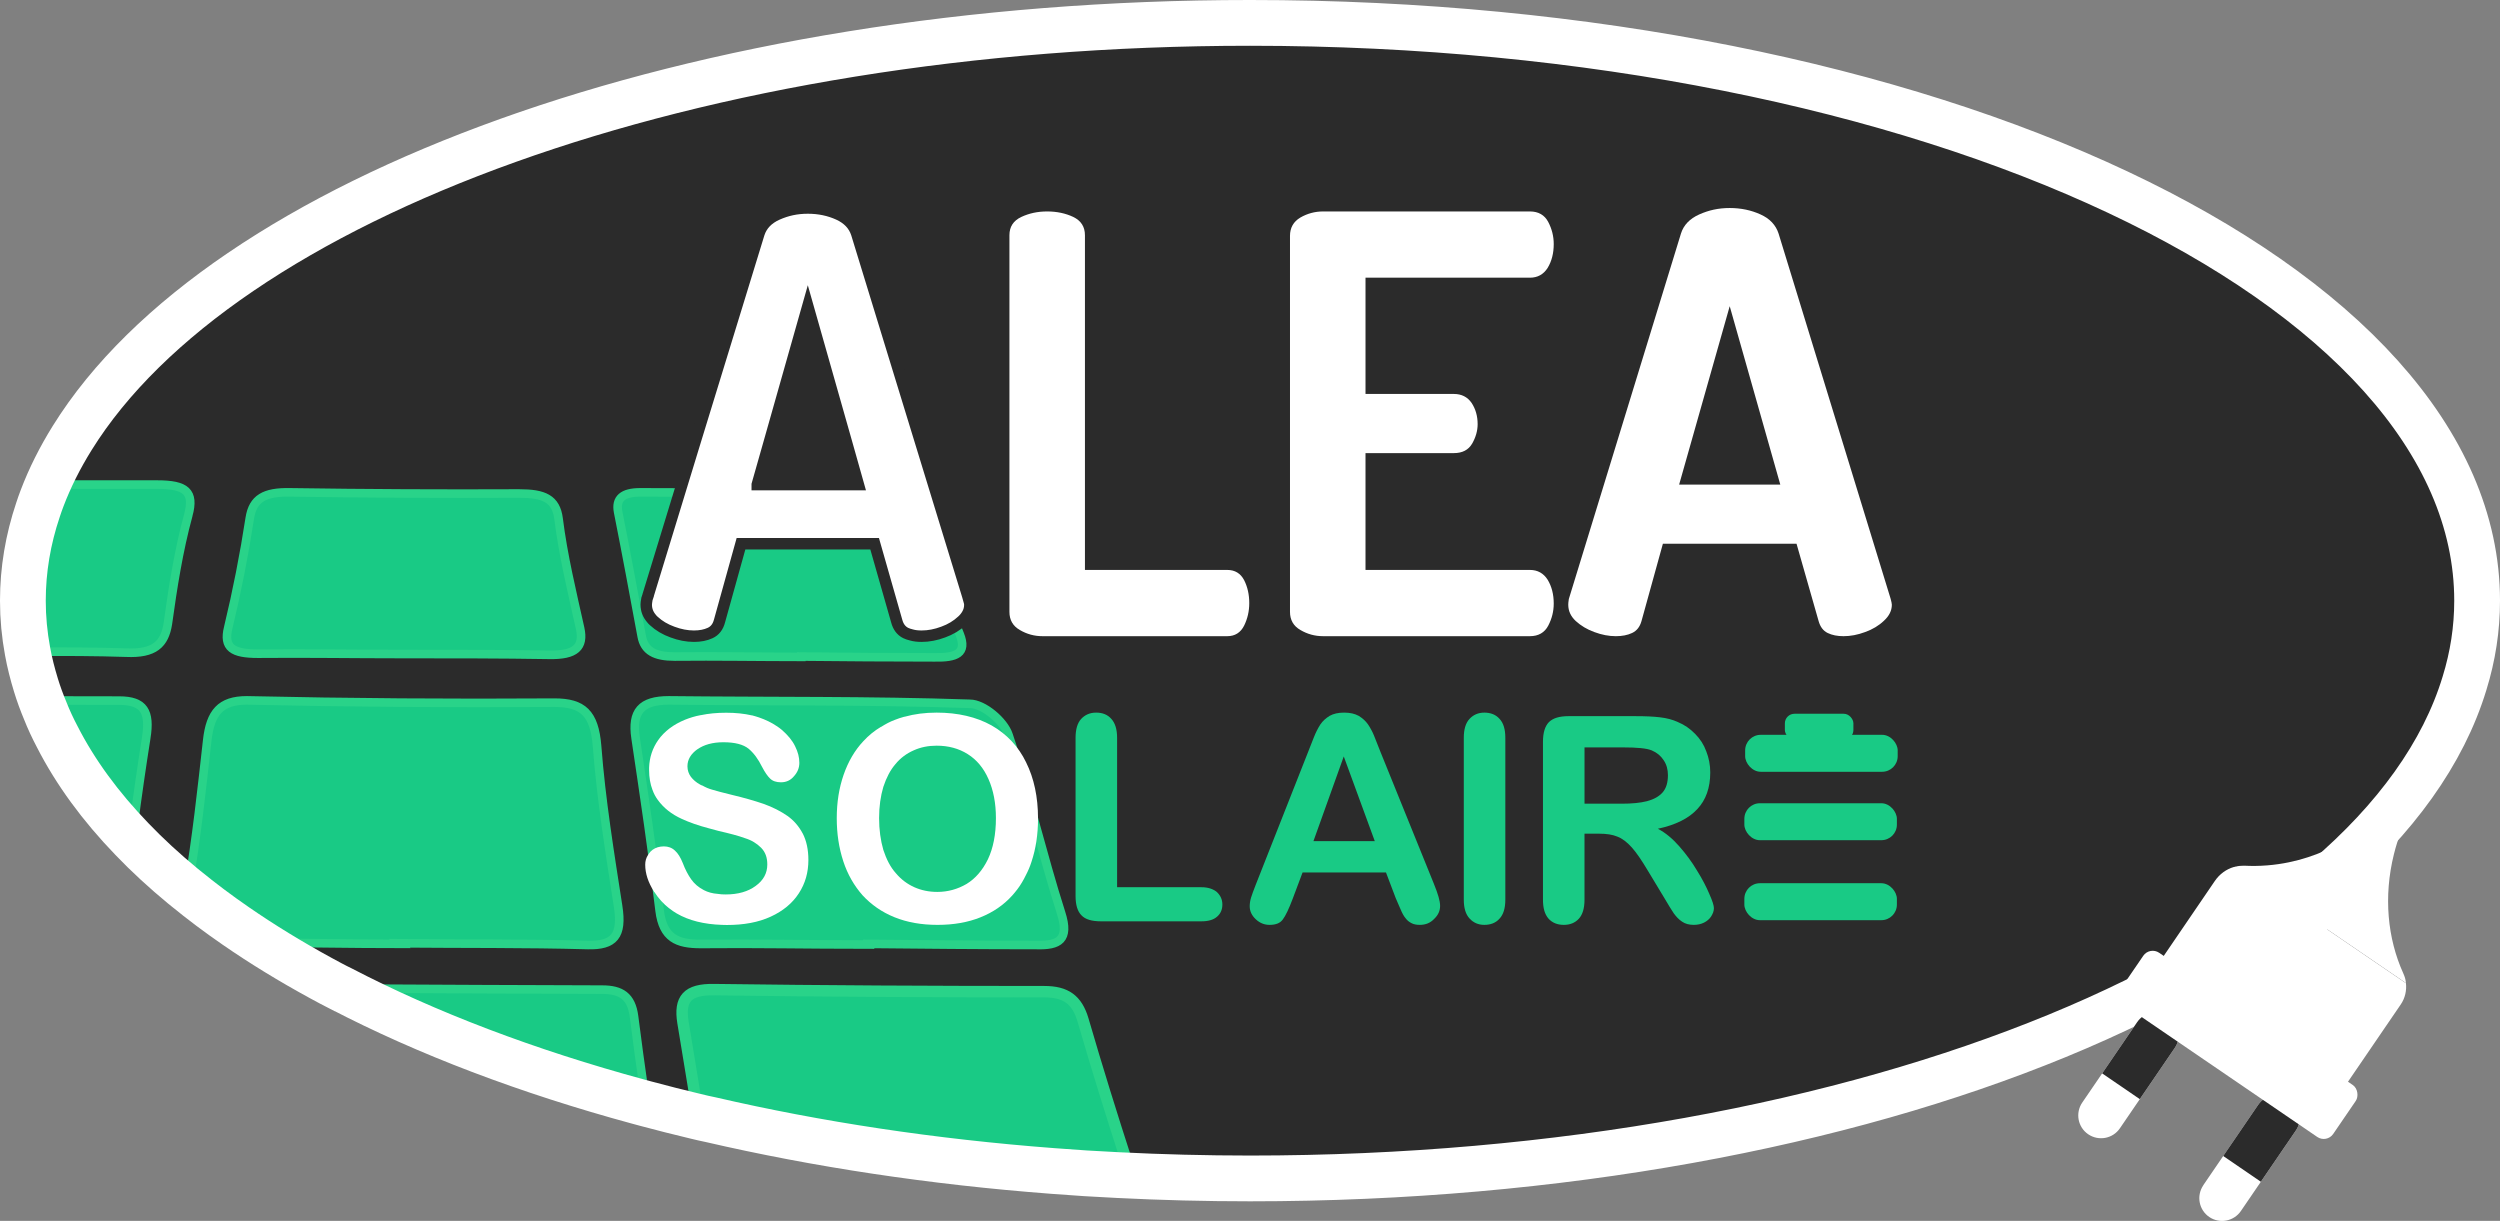 <?xml version="1.0" encoding="UTF-8"?>
<svg id="Calque_2" data-name="Calque 2" xmlns="http://www.w3.org/2000/svg" viewBox="0 0 218.49 106.7">
  <rect x="0" y="0" width="218.49" height="106.7" fill="#808080" stroke="none"/>
  <defs>
    <style>
      .cls-1, .cls-2 {
        fill: #fff;
      }

      .cls-3, .cls-4, .cls-5 {
        fill: #19ca85;
      }

      .cls-6 {
        fill: #2b2b2b;
      }

      .cls-2 {
        stroke: #2b2b2b;
      }

      .cls-2, .cls-4, .cls-7, .cls-5 {
        stroke-miterlimit: 10;
      }

      .cls-4, .cls-5 {
        stroke: #29d389;
      }

      .cls-7 {
        fill: none;
        stroke: #fff;
        stroke-width: 4px;
      }

      .cls-5 {
        stroke-width: .75px;
      }
    </style>
  </defs>
  <g id="Calque_1-2" data-name="Calque 1">
    <g>
      <path class="cls-6" d="m216.8,51.54c0,2.78-.48,5.51-1.41,8.17-8.28,24-52.52,42.32-105.84,42.32-4.09,0-8.14-.11-12.11-.32-1.84-.1-3.67-.22-5.48-.36-10.6-.82-20.68-2.38-29.99-4.55-.46-.1-.91-.21-1.36-.32-1.46-.36-2.9-.72-4.31-1.11-.21-.05-.42-.11-.63-.17-8.77-2.4-16.76-5.37-23.72-8.8-.6-.29-1.18-.59-1.76-.89-2.8-1.46-5.42-2.98-7.85-4.58-.1-.06-.21-.13-.31-.2-.55-.36-1.09-.73-1.62-1.1-1.4-.98-2.72-1.99-3.97-3.03-.11-.09-.22-.18-.33-.27-1.6-1.33-3.08-2.7-4.43-4.11-2.4-2.51-4.37-5.13-5.87-7.84-.42-.74-.8-1.48-1.14-2.24-.34-.75-.65-1.5-.91-2.27-.34-.97-.63-1.96-.85-2.95-.4-1.77-.61-3.56-.61-5.38,0-2.37.35-4.7,1.02-6.98.1-.34.2-.68.33-1.02.6-1.79,1.41-3.54,2.4-5.26C18.41,16.82,60.07,1.04,109.55,1.04c59.23,0,107.25,22.61,107.25,50.5Z"/>
      <g>
        <path class="cls-5" d="m56.46,96.46c-.06-.37-.11-.73-.16-1.09-.32-2.19-.61-4.37-.89-6.55-.23-1.75-1.13-2.33-2.78-2.33-6.91-.02-13.79-.05-20.68-.09h-.01c-.73,0-1.45-.01-2.18-.02h-.02"/>
        <path class="cls-4" d="m98.87,102.7c-2.04-.09-4.06-.21-6.07-.36-11.2-.8-21.87-2.33-31.73-4.48-.05-.35-.11-.71-.16-1.06h-.01c-.38-2.48-.81-4.96-1.21-7.44-.33-2.06.37-2.91,2.72-2.87,9.59.13,19.26.18,28.86.18,1.86,0,2.85.68,3.38,2.47,1.22,4.2,2.53,8.4,3.88,12.57.11.33.21.66.33.99Z"/>
        <path class="cls-5" d="m16.23,78.69c.08-.39.15-.78.21-1.17.73-4.22,1.19-8.52,1.67-12.81.27-2.44,1.17-3.5,3.46-3.5,8.96.2,17.92.26,26.89.2,2.46,0,3.49.91,3.72,3.79.36,4.7,1.12,9.36,1.84,14.01.4,2.58-.36,3.44-2.65,3.38-5.47-.15-10.98-.1-16.45-.15l.05.05c-4.21,0-8.42-.09-12.63-.1-.58-.01-1.16-.01-1.74-.01"/>
        <path class="cls-5" d="m75.57,82.55c-4.79,0-9.53-.1-14.33-.05-2.05,0-3.29-.51-3.59-2.9-.6-5.03-1.35-10.06-2.1-15.09-.35-2.34.5-3.3,2.9-3.3,8.79.1,17.57,0,26.31.3,1.2,0,3,1.52,3.39,2.74,1.75,5.13,2.95,10.42,4.59,15.55.75,2.34-.2,2.85-2.15,2.79-4.99,0-9.98-.05-14.98-.1l-.05.05Z"/>
        <path class="cls-5" d="m12.78,64.49c-.4,2.53-.77,5.09-1.1,7.64l-.15,1.2c-2.75-3.08-4.95-6.33-6.53-9.69-.39-.8-.74-1.61-1.04-2.43.24.01.48.01.71.01,1.92.01,3.83.01,5.74.01,2.19,0,2.73.97,2.37,3.26Z"/>
        <path class="cls-5" d="m35.1,57.16c-4.17,0-8.38-.07-12.55-.03-2.2,0-3.05-.5-2.6-2.29.76-3.16,1.39-6.36,1.88-9.56.27-1.72,1.3-2.29,3.5-2.25,6.68.1,13.36.13,20.04.1,2.15,0,3.23.44,3.45,2.22.4,3.2,1.17,6.36,1.88,9.56.36,1.65-.4,2.36-2.69,2.32-4.3-.07-8.56-.07-12.86-.07h-.04Z"/>
        <path class="cls-5" d="m16.46,45.01c-.85,3.12-1.35,6.32-1.79,9.5-.28,1.79-1.18,2.64-3.64,2.53-2.7-.09-5.42-.09-8.12-.09-.17,0-.34,0-.5,0-.27-1.14-.41-2.29-.41-3.46,0-2.11.45-4.19,1.32-6.22.1-.27.2-.53.33-.8.6-1.4,1.41-2.77,2.4-4.12.09,0,.18,0,.26,0,2.48,0,4.95,0,7.41,0,2.55,0,3.28.63,2.74,2.66Z"/>
        <path class="cls-5" d="m70.02,57.41c-3.68,0-7.4-.07-11.07-.03-1.7,0-2.64-.48-2.87-1.78-.67-3.63-1.34-7.23-2.06-10.86-.22-1.16.4-1.71,1.93-1.71,7.08.03,14.16,0,21.25.17.9,0,2.29.96,2.6,1.71,1.48,3.46,2.64,7.02,4.08,10.52.67,1.68-.31,2.06-2.2,2.02-3.9,0-7.8-.03-11.65-.07h0v.03Z"/>
      </g>
      <g>
        <path class="cls-1" d="m70.15,72.84c-.32-.61-.77-1.14-1.34-1.54-.58-.4-1.27-.76-2.09-1.05-.82-.28-1.74-.54-2.75-.78-.81-.2-1.39-.35-1.74-.46-.29-.08-.57-.2-.85-.36h-.01c-.06-.01-.12-.05-.18-.08-.35-.19-.61-.42-.81-.68-.19-.26-.3-.57-.3-.92,0-.59.3-1.08.87-1.49,0,0,.01,0,.01,0,.57-.4,1.33-.61,2.26-.61,1.01,0,1.74.19,2.21.57.45.38.84.91,1.17,1.58.25.48.49.82.7,1.02.22.22.54.33.95.33.47,0,.85-.18,1.14-.53.31-.34.47-.73.47-1.17,0-.48-.12-.95-.37-1.45-.24-.5-.63-.97-1.17-1.44-.14-.12-.28-.22-.45-.33-.44-.3-.96-.55-1.54-.75-.2-.07-.39-.12-.6-.18h-.03c-.66-.15-1.4-.23-2.23-.23s-1.53.07-2.21.21h-.02c-.5.09-.94.23-1.37.4-1.02.42-1.8,1.01-2.34,1.77-.5.71-.77,1.52-.8,2.42v.02h0c0,.07,0,.14,0,.2,0,.63.1,1.21.29,1.71t.01.02h0c.11.32.27.61.46.87.51.7,1.2,1.25,2.08,1.65.67.31,1.46.59,2.38.83.27.08.55.15.85.23.96.22,1.73.42,2.3.63.59.18,1.05.47,1.42.84.37.38.54.85.54,1.46,0,.75-.33,1.38-1.01,1.87-.67.5-1.55.75-2.62.75-.25,0-.49-.01-.7-.05-.46-.03-.87-.15-1.2-.32-.49-.25-.85-.57-1.12-.95-.27-.38-.52-.85-.74-1.43-.19-.48-.42-.85-.68-1.08-.26-.25-.59-.37-.97-.37-.1,0-.19.01-.28.02-.35.05-.65.19-.89.44-.08.09-.15.18-.21.28-.17.26-.25.54-.25.86,0,.76.25,1.53.76,2.34.01.02.02.05.05.06h0c.36.56.79,1.03,1.29,1.42h.01c.2.16.41.31.64.44,1.06.62,2.39.95,3.97,1,.13.01.27.01.42.01,1.47,0,2.75-.23,3.83-.73,1.07-.49,1.89-1.17,2.45-2.03.57-.87.84-1.84.84-2.92,0-.92-.17-1.68-.49-2.31Z"/>
        <path class="cls-1" d="m89.68,66.63c-.67-1.39-1.69-2.47-3.02-3.23-1.33-.74-2.94-1.12-4.8-1.12-1.02,0-1.94.12-2.8.36h-.03c-.29.08-.57.17-.84.28-.43.16-.81.37-1.19.61h-.02c-.57.34-1.08.76-1.53,1.25-.75.8-1.32,1.78-1.72,2.93-.4,1.16-.6,2.41-.6,3.79s.19,2.6.57,3.77c.38,1.16.95,2.14,1.69,2.98.75.81,1.67,1.46,2.78,1.91,1.11.45,2.36.67,3.77.67s2.66-.22,3.75-.66c1.1-.44,2.02-1.07,2.77-1.9.32-.36.61-.73.85-1.14h0c.12-.21.24-.41.34-.63.2-.38.37-.77.5-1.19.38-1.13.57-2.4.57-3.77,0-1.89-.35-3.52-1.04-4.91Zm-3.34,8.47c-.47.96-1.09,1.68-1.86,2.15-.78.46-1.64.7-2.56.7-.74,0-1.4-.14-2.01-.41-.6-.27-1.15-.67-1.61-1.22-.48-.53-.83-1.22-1.1-2.04-.24-.83-.37-1.76-.37-2.78s.13-1.92.37-2.73c.27-.81.61-1.47,1.06-1.99.44-.54.98-.93,1.59-1.2.62-.28,1.28-.41,2.01-.41,1.02,0,1.93.24,2.72.74.78.49,1.39,1.22,1.81,2.18.43.97.65,2.11.65,3.41,0,1.43-.24,2.63-.7,3.6Z"/>
        <path class="cls-3" d="m106.36,77.97c-.33-.28-.78-.43-1.36-.43h-7.37v-13.06c0-.74-.17-1.29-.51-1.66-.33-.37-.77-.54-1.32-.54s-.97.19-1.31.55c-.33.36-.49.92-.49,1.65v13.82c0,.79.17,1.35.52,1.7.34.36.91.52,1.71.52h8.77c.6,0,1.05-.13,1.36-.4.32-.27.47-.63.47-1.07s-.17-.79-.47-1.08Z"/>
        <path class="cls-3" d="m125.32,77.25l-4.69-11.58c-.23-.58-.41-1.04-.55-1.39-.14-.34-.32-.67-.52-.97-.22-.31-.49-.55-.82-.75-.35-.19-.76-.28-1.27-.28s-.92.09-1.26.28c-.33.2-.61.45-.82.76-.2.31-.4.7-.58,1.16-.19.48-.35.88-.48,1.22l-4.59,11.64c-.18.47-.32.83-.4,1.1-.08.26-.12.51-.12.76,0,.42.17.8.52,1.13.36.34.76.5,1.21.5.55,0,.93-.15,1.16-.47.24-.31.53-.92.87-1.82l.86-2.29h7.29l.85,2.24c.12.29.26.61.42.97.15.36.3.63.45.8.13.18.31.32.51.42.2.11.45.15.73.15.49,0,.91-.16,1.25-.52.36-.34.52-.72.52-1.14s-.18-1.04-.54-1.92Zm-10.53-3.74l2.65-7.4,2.71,7.4h-5.36Z"/>
        <path class="cls-3" d="m131.05,62.82c-.33-.37-.78-.54-1.33-.54-.52,0-.96.19-1.29.55-.34.36-.5.92-.5,1.65v14.15c0,.72.16,1.28.51,1.65.33.36.76.55,1.28.55.55,0,1-.17,1.33-.54.35-.37.51-.93.51-1.66v-14.15c0-.74-.16-1.29-.51-1.66Z"/>
        <path class="cls-3" d="m149.39,78.13c-.26-.61-.61-1.3-1.08-2.05-.45-.76-.98-1.47-1.56-2.13-.6-.68-1.21-1.18-1.86-1.52,1.54-.33,2.69-.9,3.44-1.71.76-.8,1.14-1.87,1.14-3.21,0-.65-.12-1.27-.35-1.85-.21-.58-.54-1.09-.98-1.53-.43-.44-.93-.79-1.49-1.02-.47-.22-.98-.35-1.57-.42-.58-.07-1.28-.1-2.1-.1h-5.91c-.78,0-1.34.17-1.7.52-.34.35-.52.92-.52,1.71v13.81c0,.72.15,1.27.48,1.65.32.36.77.55,1.34.55.54,0,.97-.17,1.31-.53.34-.37.5-.93.5-1.67v-5.77h1.27c.64,0,1.19.08,1.61.26.42.16.84.48,1.26.95.41.46.87,1.14,1.4,2.03l1.46,2.42c.34.57.6,1.01.8,1.3.21.29.44.54.73.73.27.19.62.28,1.02.28.34,0,.64-.07.9-.2s.48-.32.62-.54c.15-.24.24-.48.24-.72,0-.22-.13-.64-.4-1.24Zm-5.45-8.11c-.59.15-1.32.22-2.2.22h-3.26v-4.92h3.35c1.26,0,2.09.08,2.52.26.45.19.79.47,1.04.85.26.38.38.82.38,1.32,0,.64-.15,1.14-.46,1.5-.32.36-.77.61-1.37.77Z"/>
        <g>
          <rect class="cls-3" x="152.52" y="64.22" width="13.33" height="3.23" rx="1.36" ry="1.36"/>
          <rect class="cls-3" x="155.99" y="62.38" width="5.99" height="2.26" rx=".84" ry=".84"/>
          <rect class="cls-3" x="152.45" y="70.2" width="13.33" height="3.23" rx="1.36" ry="1.36"/>
          <rect class="cls-3" x="152.45" y="77.19" width="13.33" height="3.23" rx="1.36" ry="1.36"/>
        </g>
      </g>
      <g>
        <path class="cls-2" d="m84.66,52.35l-9.79-31.94c-.24-.74-.77-1.3-1.58-1.67s-1.71-.56-2.69-.56-1.84.19-2.67.56-1.36.93-1.6,1.67l-5.58,18.18-1.62,5.3-2.48,8.11v.02l-.11.33c-.04.24-.06.4-.06.5,0,.46.16.86.46,1.21.06.08.13.15.21.22.43.4.98.73,1.62.96.64.24,1.27.36,1.88.36.54,0,1.01-.09,1.42-.28s.68-.54.81-1.04l1.88-6.76h11.68l1.93,6.76c.13.5.4.85.78,1.04.15.07.32.13.5.17.27.08.57.11.9.11.61,0,1.24-.12,1.88-.36.64-.23,1.19-.56,1.65-.99.19-.17.34-.36.45-.55.16-.27.23-.55.23-.85,0-.1-.03-.26-.1-.5Zm-18.48-10l1.06-3.73,3.36-11.86,3.39,11.94,1.03,3.65h-8.84Z"/>
        <path class="cls-1" d="m108.73,50.7c-.31-.59-.8-.89-1.47-.89h-12.44v-29.25c0-.74-.34-1.27-1.02-1.6-.68-.32-1.44-.48-2.28-.48s-1.57.16-2.26.48c-.7.33-1.04.86-1.04,1.6v32.91c0,.71.3,1.24.91,1.59.61.36,1.27.54,1.98.54h16.15c.67,0,1.16-.31,1.47-.92.3-.61.45-1.26.45-1.97,0-.75-.15-1.42-.45-2.01Z"/>
        <path class="cls-1" d="m133.71,49.81h-14.37v-10.21h7.72c.74,0,1.27-.27,1.6-.83.32-.56.48-1.13.48-1.7,0-.71-.18-1.33-.53-1.86-.36-.52-.88-.78-1.55-.78h-7.72v-10.16h14.37c.67,0,1.19-.29,1.55-.86.35-.58.53-1.27.53-2.08,0-.68-.16-1.32-.48-1.93s-.86-.92-1.6-.92h-18.08c-.71,0-1.37.18-1.98.53-.61.36-.91.9-.91,1.61v32.85c0,.71.3,1.24.91,1.59.61.36,1.27.54,1.98.54h18.08c.74,0,1.28-.31,1.6-.92.32-.61.48-1.25.48-1.93,0-.81-.18-1.5-.53-2.08-.36-.57-.88-.86-1.55-.86Z"/>
        <path class="cls-1" d="m165.24,52.35l-9.8-31.94c-.24-.74-.76-1.3-1.58-1.67-.81-.37-1.71-.56-2.69-.56s-1.83.19-2.66.56-1.37.93-1.6,1.67l-9.8,31.94c-.04.24-.05.4-.05.5,0,.55.22,1.02.66,1.43.44.4.98.73,1.62.96.64.24,1.27.36,1.88.36.54,0,1.02-.09,1.42-.28.41-.19.68-.54.82-1.04l1.87-6.76h11.68l1.93,6.76c.14.5.4.85.79,1.04.39.19.85.28,1.39.28.61,0,1.24-.12,1.88-.36.65-.23,1.2-.56,1.65-.99.46-.42.69-.89.69-1.4,0-.1-.04-.26-.1-.5Zm-18.49-10l4.42-15.59,4.42,15.59h-8.84Z"/>
      </g>
      <path class="cls-7" d="m216.49,52.5c0,2.45-.37,4.85-1.1,7.21-7.42,24.47-52.11,43.28-106.14,43.28-3.88,0-7.72-.1-11.5-.29-1.92-.09-3.83-.21-5.72-.36-10.56-.8-20.61-2.33-29.9-4.48-.46-.09-.92-.2-1.37-.31-1.46-.35-2.89-.71-4.3-1.09-.21-.06-.42-.11-.63-.17-9.76-2.65-18.54-5.99-26.05-9.9t-.02-.01h-.02c-.57-.29-1.13-.59-1.68-.89-2.66-1.45-5.16-2.98-7.46-4.57-1.54-1.06-3-2.16-4.37-3.28-.09-.07-.18-.14-.26-.21-1.61-1.33-3.09-2.69-4.44-4.1-2.75-2.85-4.95-5.85-6.53-8.95-.39-.74-.74-1.49-1.04-2.25-.31-.74-.59-1.5-.82-2.26-.3-.98-.55-1.96-.73-2.95-.27-1.46-.41-2.93-.41-4.42,0-2.7.45-5.35,1.32-7.94.11-.34.23-.68.36-1.02.68-1.79,1.56-3.54,2.63-5.26C19.34,17.31,60.5,2,109.25,2c59.23,0,107.24,22.61,107.24,50.5Z"/>
      <g>
        <g>
          <path class="cls-1" d="m192.56,103.58l4.8-7.03c.31-.45.78-.74,1.28-.83.5-.09,1.04,0,1.49.32.91.62,1.14,1.86.52,2.76l-4.8,7.03c-.62.91-1.86,1.15-2.77.53-.91-.62-1.14-1.86-.52-2.77Z"/>
          <path class="cls-1" d="m181.98,96.36l4.8-7.03c.31-.45.77-.74,1.27-.84.5-.09,1.04,0,1.49.32.91.62,1.15,1.86.53,2.77l-4.8,7.03c-.62.91-1.86,1.14-2.77.52s-1.14-1.86-.52-2.77Z"/>
        </g>
        <path class="cls-6" d="m197.59,103.28l-3.29-2.25,3.06-4.48c.31-.45.78-.74,1.28-.83.5-.09,1.04,0,1.49.32.91.62,1.14,1.86.52,2.76l-3.06,4.48Z"/>
        <path class="cls-6" d="m183.72,93.81l3.06-4.48c.31-.45.77-.74,1.27-.84.5-.09,1.04,0,1.49.32.91.62,1.15,1.86.53,2.77l-3.06,4.48-3.29-2.25Z"/>
        <g>
          <rect class="cls-1" x="184.34" y="88.58" width="22.49" height="5.5" rx="1" ry="1" transform="translate(305.62 277.04) rotate(-145.67)"/>
          <path class="cls-1" d="m189.09,83.56l4.48-6.57c.42-.61,1-1.02,1.63-1.21,0,0,.02,0,.03,0,.04-.01.08-.02.13-.03l14.91,10.18c.07.63-.07,1.29-.45,1.85l-4.63,6.78c-.16.23-.47.29-.69.13l-15.27-10.43c-.23-.16-.29-.47-.13-.69Z"/>
          <path class="cls-1" d="m196.79,76.71l.32-.08s0,0,0,0c2.73-.03,6.06-1.54,9.04-4.36,1.83-1.74,3.26-3.73,4.24-5.73l.92.42-9.16,13.42-5.37-3.66Z"/>
          <path class="cls-1" d="m202.16,80.38l9.16-13.42,1.51.76c-1.66,1.87-2.94,4.23-3.61,6.93-.92,3.7-.56,7.37.81,10.4.03.06.06.13.08.19.09.22.14.45.17.68l-8.12-5.54Z"/>
          <path class="cls-1" d="m195.2,75.78s.02,0,.03,0c.04-.01.08-.02.13-.03.23-.07.48-.09.72-.09.03,0,.06,0,.09,0,.58.03,1.25.03,1.99-.03,2.62-.21,4.74-1.06,6.23-1.86.64-.35,1.17-.69,1.57-.96,2.25-1.55,3.95-3.55,5.06-5.74l.15.13,1.13,1.01-8.97,13.13-8.12-5.55Z"/>
        </g>
      </g>
    </g>
  </g>
</svg>